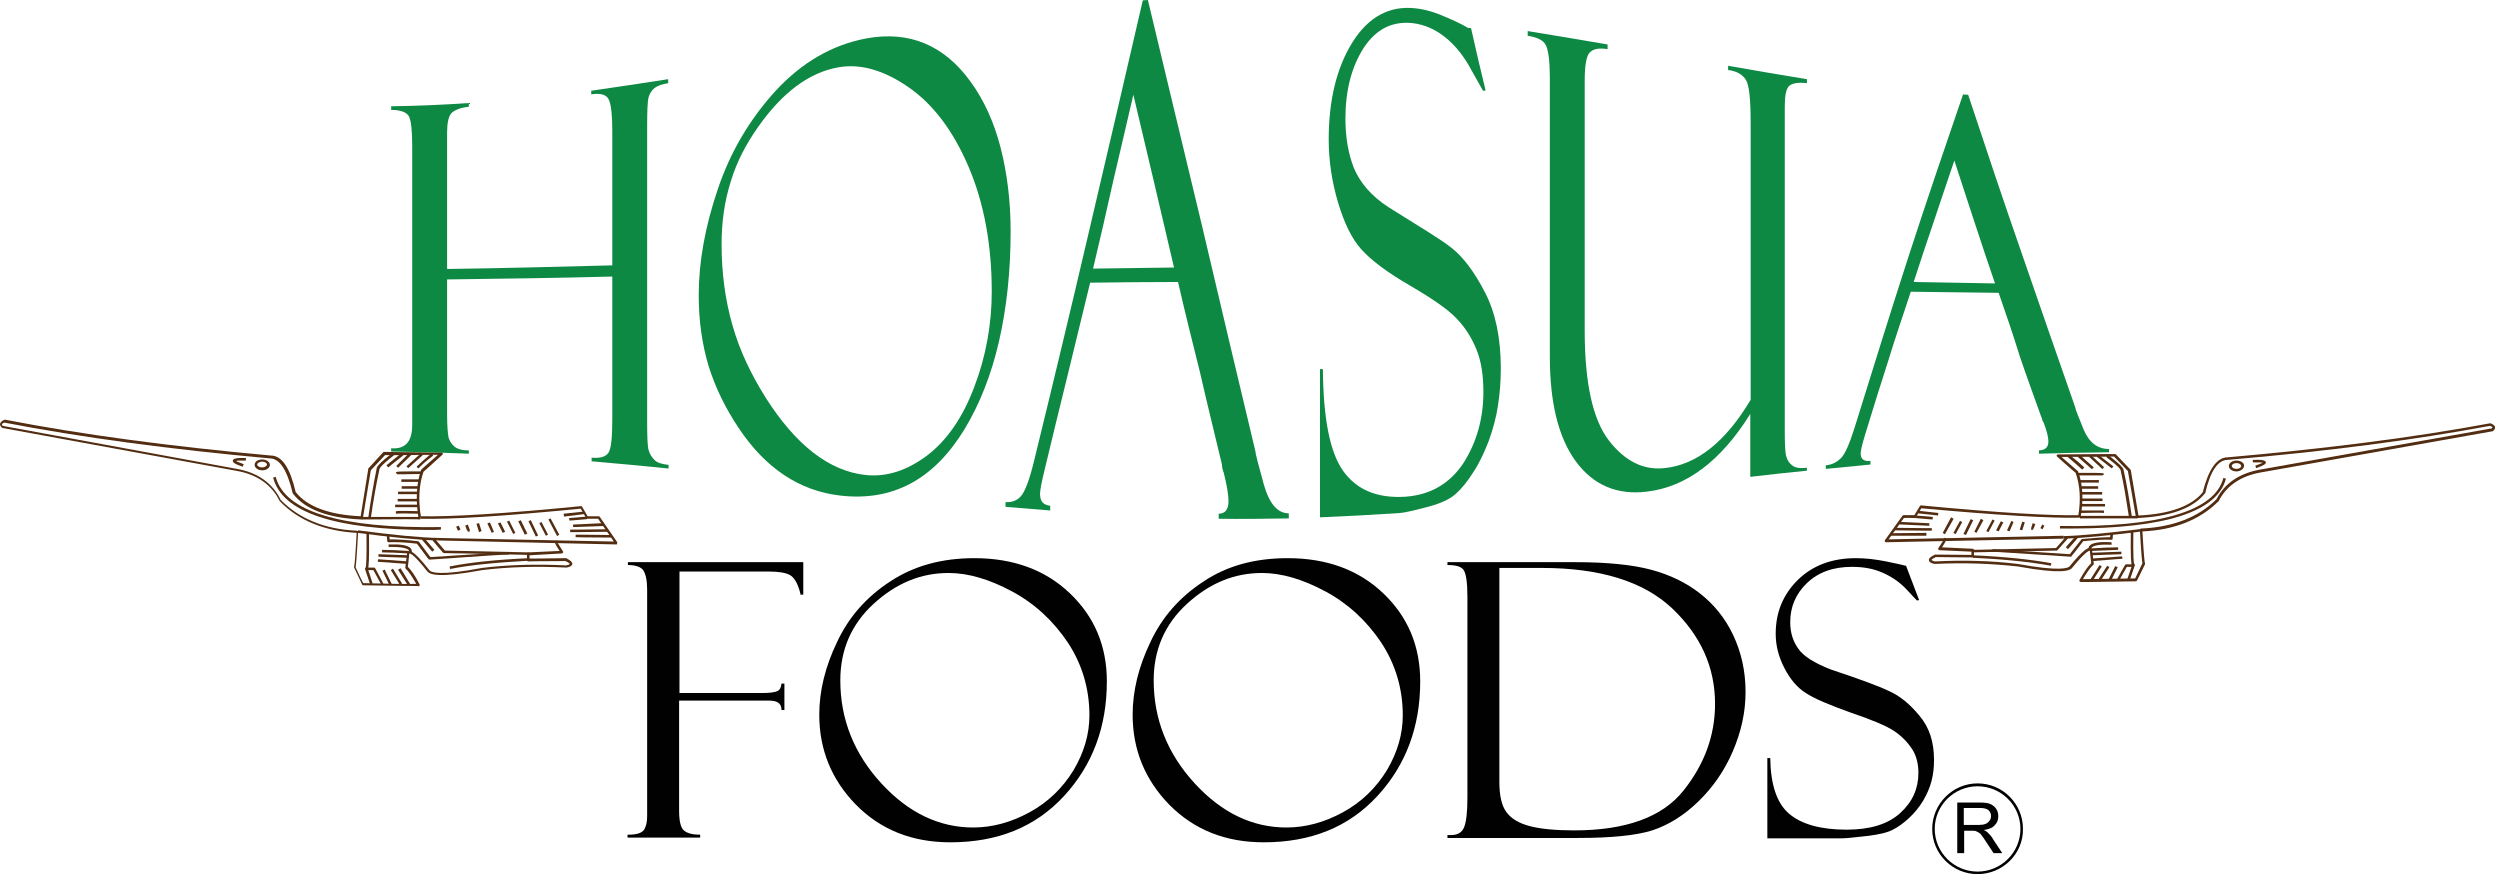 <svg width="143" height="50" viewBox="0 0 143 50" fill="none" xmlns="http://www.w3.org/2000/svg">
<path d="M35.023 15.819C31.866 15.902 28.73 15.943 25.573 15.984C25.573 17.266 25.573 18.548 25.573 19.81C25.573 21.092 25.573 22.374 25.573 23.635C25.573 24.359 25.615 24.814 25.656 25.021C25.718 25.227 25.822 25.393 25.988 25.538C26.155 25.682 26.425 25.765 26.819 25.765C26.819 25.827 26.819 25.889 26.819 25.951C25.324 25.889 23.849 25.848 22.375 25.827C22.375 25.765 22.375 25.703 22.375 25.641C23.184 25.703 23.579 25.269 23.579 24.297C23.579 21.65 23.579 18.983 23.579 16.336C23.579 13.689 23.579 11.042 23.579 8.375C23.579 7.465 23.517 6.907 23.392 6.658C23.268 6.431 22.935 6.286 22.375 6.286C22.375 6.224 22.375 6.162 22.375 6.079C23.849 6.059 25.324 5.997 26.819 5.893C26.819 5.955 26.819 6.038 26.819 6.1C26.342 6.162 26.009 6.286 25.822 6.472C25.656 6.658 25.573 7.031 25.573 7.61C25.573 8.912 25.573 10.215 25.573 11.497C25.573 12.8 25.573 14.082 25.573 15.385C28.709 15.343 31.866 15.261 35.023 15.178C35.023 13.896 35.023 12.614 35.023 11.332C35.023 10.05 35.023 8.768 35.023 7.486C35.023 6.617 34.961 6.017 34.836 5.728C34.712 5.418 34.38 5.314 33.819 5.397C33.819 5.335 33.819 5.252 33.819 5.19C35.273 4.983 36.747 4.756 38.222 4.529C38.222 4.611 38.222 4.673 38.222 4.756C37.869 4.818 37.62 4.901 37.453 5.025C37.267 5.17 37.163 5.356 37.1 5.562C37.038 5.79 37.017 6.348 37.017 7.237C37.017 10.05 37.017 12.862 37.017 15.674C37.017 18.486 37.017 21.299 37.017 24.111C37.017 24.979 37.038 25.517 37.1 25.744C37.163 25.972 37.287 26.158 37.433 26.303C37.578 26.468 37.869 26.551 38.243 26.592C38.243 26.654 38.243 26.737 38.243 26.799C36.768 26.654 35.314 26.509 33.84 26.386C33.84 26.323 33.84 26.241 33.84 26.179C34.317 26.22 34.629 26.137 34.795 25.91C34.961 25.682 35.023 25.021 35.023 23.945C35.023 22.581 35.023 21.216 35.023 19.851C35.023 18.548 35.023 17.184 35.023 15.819Z" fill="#0D8943"/>
<path d="M49.583 2.192C51.993 1.758 53.986 2.564 55.503 4.653C56.292 5.728 56.853 6.989 57.227 8.416C57.6 9.864 57.808 11.476 57.808 13.234C57.808 15.509 57.58 17.618 57.144 19.52C56.707 21.423 56.043 23.118 55.15 24.586C53.384 27.461 51.037 28.681 48.088 28.35C45.699 28.081 43.768 26.758 42.252 24.483C41.504 23.366 40.922 22.188 40.528 20.926C40.154 19.665 39.967 18.342 39.967 16.894C39.967 14.95 40.341 12.924 41.068 10.794C41.794 8.644 42.916 6.782 44.37 5.19C45.845 3.598 47.569 2.564 49.583 2.192ZM49.521 27.171C50.705 27.295 51.868 26.923 53.031 26.055C54.194 25.165 55.087 23.842 55.731 22.126C56.396 20.389 56.728 18.548 56.728 16.687C56.728 14.02 56.292 11.621 55.399 9.533C54.526 7.486 53.363 5.935 51.93 4.963C50.518 3.991 49.189 3.639 47.984 3.846C46.281 4.136 44.744 5.294 43.352 7.279C42.667 8.251 42.127 9.285 41.794 10.401C41.441 11.518 41.275 12.696 41.275 13.979C41.275 15.612 41.483 17.163 41.898 18.61C42.314 20.079 42.978 21.443 43.809 22.767C45.512 25.434 47.402 26.944 49.521 27.171Z" fill="#0D8943"/>
<path d="M67.383 16.129C65.7 16.129 64.039 16.15 62.356 16.17C61.92 17.969 61.484 19.768 61.048 21.547C60.612 23.325 60.176 25.083 59.76 26.84C59.573 27.605 59.49 28.06 59.49 28.247C59.49 28.681 59.677 28.887 60.072 28.929C60.072 29.012 60.072 29.115 60.072 29.198C59.22 29.136 58.369 29.053 57.517 28.991C57.517 28.908 57.517 28.805 57.517 28.722C57.87 28.743 58.161 28.639 58.389 28.391C58.618 28.143 58.888 27.461 59.158 26.323C60.196 22.084 61.235 17.763 62.253 13.399C63.291 8.995 64.33 4.508 65.368 0.021C65.451 0.021 65.555 0 65.659 0C66.677 4.239 67.694 8.519 68.733 12.82C69.751 17.142 70.768 21.485 71.807 25.806C71.807 25.93 71.973 26.572 72.284 27.688C72.596 28.805 73.074 29.363 73.718 29.363C73.718 29.466 73.718 29.549 73.718 29.653C72.388 29.673 71.038 29.694 69.709 29.673C69.709 29.591 69.709 29.487 69.709 29.384C70.083 29.384 70.27 29.136 70.27 28.66C70.27 28.329 70.187 27.792 70 27.047C69.979 26.985 69.938 26.902 69.917 26.778C69.896 26.654 69.896 26.572 69.896 26.572C69.481 24.835 69.044 23.077 68.65 21.34C68.214 19.603 67.777 17.845 67.383 16.129ZM62.523 15.364C64.06 15.343 65.617 15.323 67.154 15.302C66.76 13.648 66.386 11.993 65.991 10.339C65.597 8.706 65.223 7.051 64.828 5.418C64.433 7.093 64.06 8.747 63.665 10.401C63.291 12.076 62.917 13.73 62.523 15.364Z" fill="#0D8943"/>
<path d="M84.144 1.613C84.414 2.812 84.684 3.991 84.975 5.17C84.933 5.19 84.871 5.19 84.83 5.19C84.83 5.19 84.601 4.797 84.165 4.012C83.749 3.226 83.251 2.606 82.69 2.151C82.129 1.696 81.506 1.406 80.8 1.323C79.616 1.199 78.703 1.675 77.996 2.75C77.311 3.826 76.958 5.17 76.958 6.783C76.958 7.858 77.124 8.788 77.436 9.595C77.768 10.401 78.412 11.208 79.45 11.869C81.195 12.965 82.42 13.689 83.064 14.206C83.708 14.723 84.331 15.55 84.933 16.708C85.536 17.866 85.847 19.314 85.847 21.092C85.847 21.836 85.785 22.539 85.681 23.222C85.577 23.904 85.39 24.566 85.162 25.207C84.913 25.848 84.643 26.448 84.29 26.985C83.936 27.544 83.604 27.957 83.251 28.267C82.898 28.577 82.337 28.826 81.59 29.012C80.821 29.218 80.323 29.322 80.094 29.343C78.557 29.446 77.041 29.529 75.504 29.591C75.504 28.184 75.504 26.758 75.504 25.352C75.504 23.945 75.504 22.519 75.504 21.113C75.545 21.113 75.608 21.113 75.67 21.113C75.691 23.925 76.065 25.869 76.833 26.944C77.602 28.019 78.785 28.515 80.385 28.412C81.839 28.309 82.939 27.647 83.708 26.489C84.456 25.31 84.85 23.966 84.85 22.415C84.85 21.464 84.726 20.658 84.456 19.996C84.186 19.334 83.812 18.735 83.334 18.238C82.856 17.721 81.963 17.101 80.655 16.336C79.326 15.571 78.412 14.868 77.872 14.268C77.332 13.668 76.895 12.779 76.542 11.601C76.189 10.422 76.002 9.202 76.002 7.982C76.002 5.728 76.459 3.846 77.373 2.399C78.287 0.951 79.492 0.31 80.966 0.476C81.548 0.538 82.15 0.724 82.836 1.034C83.5 1.323 83.874 1.53 83.957 1.592C84.082 1.592 84.123 1.613 84.144 1.613Z" fill="#0D8943"/>
<path d="M103.356 26.923C102.276 27.026 101.196 27.151 100.116 27.275C100.116 26.075 100.116 24.876 100.116 23.677C98.455 26.344 96.481 27.854 94.197 28.122C92.494 28.329 91.144 27.75 90.147 26.406C89.129 25.021 88.651 23.015 88.651 20.389C88.651 17.721 88.651 15.074 88.651 12.428C88.651 9.781 88.651 7.113 88.651 4.466C88.651 3.495 88.568 2.874 88.423 2.585C88.277 2.295 87.924 2.13 87.384 2.047C87.384 1.944 87.384 1.861 87.384 1.778C88.9 2.026 90.417 2.275 91.954 2.543C91.954 2.626 91.954 2.73 91.954 2.812C91.476 2.73 91.144 2.792 90.936 2.998C90.749 3.184 90.645 3.722 90.645 4.591C90.645 6.969 90.645 9.367 90.645 11.745C90.645 14.123 90.645 16.522 90.645 18.9C90.645 21.898 91.102 24.007 92.037 25.207C92.951 26.385 94.01 26.902 95.194 26.778C97.063 26.592 98.704 25.269 100.137 22.87C100.137 20.244 100.137 17.618 100.137 14.971C100.137 12.345 100.137 9.719 100.137 7.072C100.137 5.687 100.054 4.859 99.867 4.57C99.68 4.28 99.41 4.115 99.015 4.032C98.953 4.012 98.912 4.012 98.849 4.012C98.849 3.929 98.849 3.846 98.849 3.763C100.345 4.032 101.861 4.28 103.356 4.529C103.356 4.611 103.356 4.673 103.356 4.756C102.796 4.694 102.442 4.777 102.297 4.963C102.152 5.149 102.089 5.521 102.089 6.1C102.089 9.202 102.089 12.283 102.089 15.385C102.089 18.466 102.089 21.567 102.089 24.669C102.089 25.393 102.11 25.889 102.172 26.096C102.235 26.323 102.339 26.489 102.505 26.613C102.671 26.758 102.941 26.799 103.356 26.758C103.356 26.778 103.356 26.861 103.356 26.923Z" fill="#0D8943"/>
<path d="M114.323 16.75C112.641 16.729 110.979 16.708 109.297 16.687C108.861 18.011 108.404 19.334 107.988 20.699C107.552 22.064 107.116 23.428 106.7 24.814C106.514 25.414 106.43 25.786 106.43 25.931C106.43 26.261 106.617 26.406 106.991 26.365C106.991 26.427 106.991 26.51 106.991 26.572C106.14 26.654 105.288 26.737 104.437 26.82C104.437 26.758 104.437 26.675 104.437 26.613C104.769 26.592 105.06 26.448 105.309 26.199C105.537 25.972 105.787 25.393 106.077 24.483C107.116 21.133 108.134 17.866 109.172 14.661C110.19 11.518 111.249 8.437 112.288 5.397C112.391 5.418 112.495 5.418 112.578 5.418C113.596 8.499 114.614 11.539 115.652 14.516C116.67 17.473 117.688 20.389 118.705 23.305C118.705 23.387 118.872 23.801 119.183 24.566C119.495 25.31 119.972 25.683 120.637 25.683C120.637 25.744 120.637 25.806 120.637 25.869C119.308 25.889 117.958 25.91 116.628 25.951C116.628 25.889 116.628 25.827 116.628 25.765C117.002 25.744 117.168 25.579 117.168 25.248C117.168 25.021 117.085 24.669 116.898 24.173C116.878 24.132 116.836 24.09 116.815 24.008C116.795 23.925 116.795 23.883 116.774 23.883C116.358 22.705 115.922 21.547 115.528 20.368C115.154 19.148 114.738 17.949 114.323 16.75ZM109.463 16.129C111 16.15 112.558 16.191 114.115 16.212C113.721 15.054 113.326 13.896 112.952 12.738C112.558 11.559 112.184 10.381 111.789 9.181C111.394 10.319 111.021 11.476 110.626 12.634C110.231 13.772 109.857 14.93 109.463 16.129Z" fill="#0D8943"/>
<path d="M35.916 32.32V32.155H45.948V34.016H45.782V33.933C45.761 33.912 45.761 33.892 45.761 33.871C45.616 33.333 45.408 33.003 45.159 32.879C44.91 32.754 44.515 32.692 43.975 32.692H38.866V39.64H43.622C44.037 39.64 44.307 39.599 44.453 39.537C44.598 39.475 44.681 39.33 44.702 39.103H44.868V40.612H44.702C44.702 40.24 44.474 40.075 43.996 40.075H38.845V46.361C38.845 46.94 38.928 47.333 39.115 47.498C39.302 47.663 39.613 47.746 40.05 47.746V47.912H35.895V47.746C36.394 47.746 36.685 47.663 36.83 47.477C36.955 47.291 37.017 47.022 37.017 46.692V33.726C37.017 33.189 36.934 32.837 36.789 32.61C36.643 32.424 36.352 32.32 35.916 32.32Z" fill="#010101"/>
<path d="M55.73 31.927C57.953 31.927 59.781 32.589 61.193 33.933C62.605 35.277 63.312 36.952 63.312 38.979C63.312 41.563 62.502 43.755 60.861 45.534C59.22 47.312 57.06 48.18 54.36 48.18C52.158 48.18 50.372 47.457 48.96 46.03C47.568 44.603 46.862 42.887 46.862 40.881C46.862 39.537 47.194 38.151 47.88 36.725C48.544 35.298 49.562 34.14 50.933 33.251C52.283 32.361 53.882 31.927 55.73 31.927ZM55.668 47.333C56.748 47.333 57.828 47.043 58.888 46.464C59.947 45.885 60.778 45.079 61.401 44.065C62.003 43.052 62.315 41.998 62.315 40.922C62.315 39.392 61.899 38.007 61.089 36.766C60.258 35.525 59.199 34.533 57.891 33.83C56.582 33.127 55.377 32.775 54.256 32.775C52.677 32.775 51.265 33.354 49.977 34.533C48.69 35.711 48.066 37.18 48.066 38.917C48.066 41.15 48.856 43.114 50.413 44.81C51.971 46.505 53.737 47.333 55.668 47.333Z" fill="#010101"/>
<path d="M73.655 31.927C75.878 31.927 77.706 32.589 79.118 33.933C80.53 35.277 81.236 36.952 81.236 38.979C81.236 41.563 80.426 43.755 78.785 45.534C77.145 47.312 74.985 48.18 72.284 48.18C70.083 48.18 68.297 47.457 66.884 46.03C65.493 44.603 64.787 42.887 64.787 40.881C64.787 39.537 65.119 38.151 65.804 36.725C66.469 35.298 67.487 34.14 68.858 33.251C70.187 32.361 71.786 31.927 73.655 31.927ZM73.593 47.333C74.673 47.333 75.753 47.043 76.812 46.464C77.872 45.885 78.702 45.079 79.326 44.065C79.928 43.052 80.239 41.998 80.239 40.922C80.239 39.392 79.824 38.007 79.014 36.766C78.183 35.525 77.124 34.533 75.815 33.83C74.507 33.127 73.302 32.775 72.181 32.775C70.602 32.775 69.19 33.354 67.902 34.533C66.614 35.711 65.991 37.18 65.991 38.917C65.991 41.15 66.781 43.114 68.338 44.81C69.896 46.505 71.641 47.333 73.593 47.333Z" fill="#010101"/>
<path d="M82.794 32.32V32.155H90.063C91.912 32.155 93.366 32.3 94.446 32.589C95.526 32.879 96.46 33.333 97.25 33.954C98.039 34.574 98.683 35.36 99.14 36.332C99.597 37.304 99.846 38.379 99.846 39.578C99.846 40.736 99.597 41.853 99.119 42.969C98.641 44.086 97.977 45.037 97.146 45.844C96.315 46.65 95.443 47.188 94.508 47.498C93.594 47.788 92.161 47.932 90.23 47.932H82.794V47.767H82.981C83.376 47.767 83.625 47.622 83.749 47.312C83.874 47.002 83.936 46.443 83.936 45.616V34.14C83.936 33.292 83.853 32.775 83.708 32.589C83.562 32.403 83.272 32.32 82.794 32.32ZM88.194 32.486H85.764V44.727C85.764 45.492 85.889 46.071 86.159 46.443C86.429 46.816 86.865 47.084 87.488 47.25C88.111 47.415 88.963 47.498 90.043 47.498C93.013 47.498 95.09 46.733 96.294 45.223C97.499 43.714 98.101 42.06 98.101 40.261C98.101 38.151 97.27 36.332 95.63 34.781C93.989 33.251 91.517 32.486 88.194 32.486Z" fill="#010101"/>
<path d="M109.026 32.362L109.774 34.326L109.649 34.347C109.649 34.347 109.442 34.14 109.047 33.706C108.653 33.292 108.196 32.982 107.676 32.754C107.157 32.527 106.596 32.424 105.932 32.424C104.852 32.424 104 32.734 103.356 33.354C102.712 33.974 102.401 34.719 102.401 35.587C102.401 36.166 102.546 36.663 102.858 37.097C103.149 37.531 103.772 37.924 104.727 38.296C106.347 38.834 107.469 39.247 108.071 39.537C108.673 39.806 109.255 40.281 109.795 40.943C110.356 41.605 110.626 42.432 110.626 43.466C110.626 43.9 110.584 44.293 110.48 44.686C110.376 45.079 110.21 45.451 110.003 45.802C109.774 46.175 109.525 46.485 109.193 46.795C108.881 47.084 108.569 47.312 108.237 47.477C107.905 47.643 107.406 47.746 106.7 47.829C106.015 47.912 105.537 47.953 105.329 47.953H101.092V43.362H101.258C101.279 44.872 101.632 45.947 102.338 46.547C103.045 47.147 104.145 47.457 105.62 47.457C106.97 47.457 107.988 47.147 108.694 46.505C109.4 45.864 109.733 45.099 109.733 44.21C109.733 43.672 109.608 43.197 109.359 42.825C109.109 42.453 108.777 42.101 108.341 41.812C107.905 41.522 107.074 41.17 105.849 40.757C104.644 40.323 103.792 39.971 103.294 39.64C102.795 39.33 102.401 38.855 102.068 38.214C101.736 37.572 101.57 36.931 101.57 36.249C101.57 35.029 101.985 34.016 102.837 33.168C103.689 32.341 104.789 31.927 106.16 31.927C106.7 31.927 107.261 31.989 107.884 32.113C108.507 32.237 108.839 32.32 108.923 32.341C108.964 32.341 108.985 32.362 109.026 32.362Z" fill="#010101"/>
<path d="M113.118 50C111.685 50 110.522 48.842 110.522 47.415C110.522 45.989 111.685 44.81 113.118 44.81C114.551 44.81 115.714 45.968 115.714 47.415C115.735 48.842 114.551 50 113.118 50ZM113.118 44.975C111.768 44.975 110.667 46.071 110.667 47.415C110.667 48.759 111.768 49.855 113.118 49.855C114.468 49.855 115.569 48.759 115.569 47.415C115.569 46.071 114.468 44.975 113.118 44.975Z" fill="#010101"/>
<path d="M111.955 48.821V45.906H113.243C113.513 45.906 113.7 45.926 113.845 45.988C113.97 46.05 114.094 46.133 114.177 46.257C114.261 46.381 114.302 46.526 114.302 46.691C114.302 46.898 114.24 47.064 114.094 47.208C113.97 47.353 113.762 47.436 113.471 47.477C113.575 47.519 113.658 47.581 113.7 47.622C113.804 47.725 113.928 47.849 114.011 48.015L114.531 48.801H114.032L113.637 48.201C113.534 48.035 113.43 47.891 113.367 47.808C113.305 47.705 113.222 47.643 113.181 47.622C113.118 47.581 113.056 47.56 113.014 47.539C112.973 47.519 112.89 47.519 112.807 47.519H112.35V48.801H111.955V48.821ZM112.329 47.188H113.16C113.326 47.188 113.471 47.167 113.575 47.126C113.679 47.084 113.741 47.022 113.804 46.94C113.866 46.857 113.887 46.774 113.887 46.671C113.887 46.526 113.824 46.423 113.741 46.34C113.637 46.257 113.471 46.216 113.264 46.216H112.329V47.188Z" fill="#010101"/>
<path d="M35.252 31.142C28.834 30.997 25.095 30.914 25.012 30.914V30.852L24.991 30.769C25.012 30.769 25.012 30.769 35.106 30.976C34.982 30.769 34.67 30.356 34.213 29.673C33.985 29.673 33.777 29.673 33.59 29.673C33.549 29.673 33.528 29.653 33.528 29.632C33.528 29.632 33.424 29.446 33.216 29.094C28.834 29.529 25.76 29.715 24.036 29.673V29.529C25.739 29.57 28.834 29.384 33.237 28.95C33.258 28.95 33.3 28.97 33.3 28.991C33.466 29.28 33.569 29.446 33.611 29.529C33.798 29.529 34.006 29.529 34.234 29.529C34.255 29.529 34.276 29.549 34.297 29.549C34.961 30.521 35.293 30.997 35.293 30.997C35.314 31.017 35.314 31.059 35.293 31.079C35.314 31.121 35.293 31.142 35.252 31.142Z" fill="#522D11"/>
<path d="M23.766 33.519C23.247 33.519 22.208 33.499 20.775 33.478C20.754 33.478 20.713 33.457 20.713 33.437C20.713 33.437 20.567 33.106 20.256 32.465C20.256 32.444 20.235 32.423 20.256 32.403C20.277 32.341 20.318 32.01 20.401 30.48C18.553 30.376 17.078 29.777 16.019 28.681C16.019 28.681 16.019 28.681 15.998 28.66C15.541 27.73 14.71 27.151 13.589 26.944L0.151 24.483C0.13 24.483 0.13 24.483 0.109 24.462C0.026 24.38 -0.015 24.297 0.005 24.235C0.026 24.152 0.109 24.07 0.255 24.007C0.275 24.007 0.275 24.007 0.296 24.007C4.658 24.855 9.767 25.538 15.479 26.055C16.123 26.055 16.58 26.737 16.912 28.143C17.556 28.97 18.802 29.446 20.63 29.529L21.066 26.82C21.066 26.799 21.066 26.778 21.087 26.778L21.918 25.869C21.938 25.848 21.938 25.848 21.98 25.848C21.98 25.848 23.081 25.869 25.262 25.889C25.282 25.889 25.324 25.91 25.324 25.93C25.345 25.951 25.324 25.993 25.303 26.013C24.659 26.592 24.306 26.923 24.223 26.985C23.974 27.709 23.911 28.577 24.078 29.57L23.932 29.591C23.766 28.557 23.828 27.647 24.078 26.902C24.078 26.882 24.098 26.882 24.098 26.861C24.098 26.861 24.41 26.572 25.054 26.013C23.247 26.034 22.229 26.034 22.021 26.034L21.211 26.902L20.754 29.653C20.754 29.694 20.713 29.715 20.671 29.715C18.761 29.632 17.452 29.136 16.767 28.247L16.746 28.226C16.434 26.902 15.998 26.22 15.437 26.22C9.726 25.703 4.637 25.021 0.255 24.173C0.13 24.214 0.109 24.256 0.109 24.276C0.109 24.297 0.13 24.318 0.151 24.359L13.547 26.82C14.731 27.026 15.583 27.626 16.06 28.598C17.12 29.673 18.574 30.273 20.401 30.356C20.422 30.356 20.443 30.356 20.464 30.376C20.484 30.397 20.484 30.418 20.484 30.438C20.401 32.01 20.36 32.341 20.339 32.444C20.567 32.94 20.713 33.251 20.775 33.354C22.271 33.395 23.33 33.416 23.808 33.395C23.558 32.961 23.371 32.672 23.205 32.527C23.184 32.506 23.184 32.486 23.184 32.465L23.288 31.617C23.288 31.596 23.309 31.576 23.309 31.576C23.33 31.555 23.371 31.534 23.434 31.534C23.558 31.534 23.808 31.658 24.555 32.61C24.659 32.754 25.178 32.94 27.567 32.486C29.083 32.299 30.703 32.258 32.386 32.341C32.572 32.299 32.593 32.258 32.593 32.258C32.593 32.258 32.572 32.196 32.344 32.093C30.932 32.093 30.226 32.113 30.226 32.113C30.205 32.113 30.184 32.113 30.163 32.093C30.142 32.072 30.142 32.051 30.142 32.031V31.679C30.142 31.638 30.184 31.596 30.226 31.596L32.012 31.514C31.721 31.079 31.721 31.017 31.762 30.955C31.762 30.935 31.804 30.914 31.887 30.935L31.825 31.079C31.825 31.079 31.866 31.079 31.866 31.059C31.887 31.038 31.887 31.017 31.887 31.017C31.887 31.038 31.929 31.121 32.199 31.534C32.219 31.555 32.219 31.596 32.199 31.617C32.178 31.638 32.157 31.658 32.136 31.658L30.288 31.762V31.948C30.516 31.948 31.202 31.948 32.344 31.927C32.365 31.927 32.365 31.927 32.386 31.927C32.635 32.051 32.739 32.155 32.739 32.258C32.718 32.382 32.552 32.444 32.406 32.465H32.386C30.703 32.382 29.104 32.423 27.588 32.61C25.033 33.085 24.576 32.858 24.431 32.672C23.766 31.824 23.517 31.658 23.413 31.658L23.33 32.423C23.517 32.61 23.745 32.92 23.994 33.416C24.015 33.437 24.015 33.478 23.994 33.499C23.974 33.519 23.953 33.54 23.932 33.54C23.932 33.519 23.849 33.519 23.766 33.519Z" fill="#522D11"/>
<path d="M23.932 26.799L23.828 26.696C23.974 26.551 24.264 26.282 24.68 25.931L24.784 26.055C24.347 26.386 24.077 26.634 23.932 26.799Z" fill="#522D11"/>
<path d="M23.35 26.778L23.247 26.675C23.247 26.675 23.517 26.427 24.077 25.931L24.181 26.034C23.62 26.53 23.35 26.778 23.35 26.778Z" fill="#522D11"/>
<path d="M22.769 26.758L22.666 26.654L23.413 25.91L23.517 26.034L22.769 26.758Z" fill="#522D11"/>
<path d="M22.208 26.737L22.105 26.613C22.105 26.613 22.395 26.386 22.977 25.91L23.081 26.034C22.499 26.489 22.208 26.737 22.208 26.737Z" fill="#522D11"/>
<path d="M21.211 29.632L21.066 29.611C21.211 28.577 21.378 27.626 21.544 26.799C21.544 26.716 21.648 26.53 22.437 25.91L22.541 26.034C21.751 26.654 21.71 26.799 21.71 26.82C21.523 27.668 21.357 28.619 21.211 29.632Z" fill="#522D11"/>
<path d="M20.692 29.715V29.57C22.915 29.57 24.036 29.57 24.036 29.57V29.715C24.036 29.694 22.915 29.694 20.692 29.715Z" fill="#522D11"/>
<path d="M22.645 29.384V29.239C22.831 29.218 23.247 29.218 23.995 29.239V29.384C23.247 29.363 22.831 29.363 22.645 29.384Z" fill="#522D11"/>
<path d="M23.974 28.867H22.603V29.012H23.974V28.867Z" fill="#522D11"/>
<path d="M23.953 28.536H22.748V28.681H23.953V28.536Z" fill="#522D11"/>
<path d="M23.953 28.122H22.769V28.267H23.953V28.122Z" fill="#522D11"/>
<path d="M23.974 27.957C23.309 27.957 22.977 27.957 22.977 27.957V27.812C22.977 27.812 23.309 27.812 23.974 27.812V27.957Z" fill="#522D11"/>
<path d="M22.728 27.13L22.645 27.047C22.645 27.026 22.645 27.006 22.728 26.985V26.964V26.985C22.852 26.964 23.205 26.964 24.161 26.964V27.109C23.288 27.13 22.811 27.13 22.728 27.13Z" fill="#522D11"/>
<path d="M24.036 27.564H22.956V27.419H24.036V27.564Z" fill="#522D11"/>
<path d="M24.597 30.314C19.155 30.314 16.122 29.301 15.624 27.316L15.769 27.275C16.289 29.26 19.466 30.232 25.22 30.149V30.294C24.991 30.314 24.784 30.314 24.597 30.314Z" fill="#522D11"/>
<path d="M25.012 30.914C24.015 30.893 22.478 30.749 20.463 30.48L20.484 30.335C22.499 30.604 24.036 30.749 25.033 30.769L25.012 30.914Z" fill="#522D11"/>
<path d="M30.246 31.741C27.027 31.659 25.407 31.638 25.407 31.638C25.386 31.638 25.365 31.617 25.345 31.617L24.742 30.914L24.867 30.811L25.448 31.493C25.698 31.493 27.297 31.534 30.246 31.596V31.741Z" fill="#522D11"/>
<path d="M24.721 31.555C24.721 31.555 24.534 31.328 24.14 30.873L24.264 30.769C24.659 31.224 24.846 31.452 24.846 31.452L24.721 31.555Z" fill="#522D11"/>
<path d="M24.576 32.01C24.555 32.01 24.534 31.989 24.514 31.989L23.849 31.1C23.184 31.018 22.644 30.997 22.229 31.018C22.187 31.018 22.146 30.976 22.146 30.935C22.146 30.935 22.146 30.831 22.125 30.666L22.27 30.645C22.27 30.728 22.291 30.811 22.291 30.852C22.707 30.852 23.247 30.873 23.89 30.956C23.911 30.956 23.932 30.976 23.953 30.976L24.617 31.865C27.608 31.679 29.104 31.576 29.104 31.576V31.721C29.104 31.7 27.587 31.803 24.576 32.01Z" fill="#522D11"/>
<path d="M25.739 32.548L25.718 32.403C26.84 32.175 28.377 32.01 30.267 31.927V32.072C28.377 32.175 26.861 32.32 25.739 32.548Z" fill="#522D11"/>
<path d="M23.558 31.576H23.413C23.413 31.534 23.392 31.493 23.371 31.452C23.267 31.369 22.997 31.266 22.229 31.286V31.142C22.894 31.121 23.309 31.183 23.475 31.348C23.538 31.41 23.558 31.493 23.558 31.576Z" fill="#522D11"/>
<path d="M23.392 31.659C22.748 31.617 22.229 31.596 21.855 31.596V31.452C22.229 31.452 22.748 31.472 23.392 31.514V31.659Z" fill="#522D11"/>
<path d="M23.371 31.907C22.229 31.865 21.648 31.845 21.648 31.845V31.7C21.648 31.7 22.229 31.721 23.371 31.762V31.907Z" fill="#522D11"/>
<path d="M23.33 32.258C22.188 32.175 21.606 32.134 21.606 32.134L21.627 31.989C21.627 31.989 22.208 32.031 23.351 32.113L23.33 32.258Z" fill="#522D11"/>
<path d="M21.17 33.416L20.879 32.548C20.879 32.527 20.879 32.486 20.9 32.465C20.9 32.465 20.9 32.465 20.92 32.465C20.941 32.382 20.983 32.01 20.962 30.48H21.107C21.128 32.113 21.087 32.465 21.045 32.548L21.315 33.375L21.17 33.416Z" fill="#522D11"/>
<path d="M21.814 33.458C21.814 33.458 21.668 33.168 21.357 32.61H20.983V32.465H21.398C21.419 32.465 21.461 32.486 21.461 32.506C21.793 33.106 21.938 33.416 21.938 33.416L21.814 33.458Z" fill="#522D11"/>
<path d="M22.006 32.579L21.875 32.642L22.272 33.461L22.403 33.398L22.006 32.579Z" fill="#522D11"/>
<path d="M22.873 33.458C22.873 33.458 22.707 33.168 22.354 32.61L22.478 32.527C22.811 33.085 22.997 33.375 22.997 33.375L22.873 33.458Z" fill="#522D11"/>
<path d="M23.33 33.478L22.769 32.589L22.914 32.506L23.454 33.395L23.33 33.478Z" fill="#522D11"/>
<path d="M32.261 29.549L32.24 29.384L33.403 29.26L33.424 29.405L32.261 29.549Z" fill="#522D11"/>
<path d="M32.572 29.777L32.552 29.632C32.552 29.632 32.884 29.611 33.569 29.549L33.59 29.694C32.926 29.756 32.572 29.777 32.572 29.777Z" fill="#522D11"/>
<path d="M32.78 30.149V30.004C32.78 30.004 33.362 29.983 34.525 29.922V30.087C33.362 30.128 32.78 30.149 32.78 30.149Z" fill="#522D11"/>
<path d="M32.614 30.439V30.294C32.614 30.294 33.32 30.294 34.754 30.273V30.418C33.32 30.439 32.614 30.439 32.614 30.439Z" fill="#522D11"/>
<path d="M34.981 30.749C33.611 30.749 32.925 30.728 32.925 30.728V30.583C32.925 30.583 33.611 30.583 34.981 30.604V30.749Z" fill="#522D11"/>
<path d="M31.866 30.666L31.368 29.715L31.492 29.653L31.991 30.583L31.866 30.666Z" fill="#522D11"/>
<path d="M31.223 30.645L30.849 29.922L30.973 29.859L31.347 30.583L31.223 30.645Z" fill="#522D11"/>
<path d="M30.36 29.752L30.229 29.815L30.649 30.692L30.78 30.63L30.36 29.752Z" fill="#522D11"/>
<path d="M30.017 30.583C30.017 30.583 29.893 30.314 29.644 29.818L29.789 29.756C30.038 30.273 30.163 30.521 30.163 30.521L30.017 30.583Z" fill="#522D11"/>
<path d="M29.353 30.542L29 29.839L29.125 29.777L29.478 30.48L29.353 30.542Z" fill="#522D11"/>
<path d="M28.751 30.48C28.751 30.48 28.668 30.294 28.481 29.942L28.626 29.88C28.813 30.252 28.896 30.418 28.896 30.418L28.751 30.48Z" fill="#522D11"/>
<path d="M28.128 30.48L27.878 29.942L28.024 29.88L28.252 30.418L28.128 30.48Z" fill="#522D11"/>
<path d="M27.401 30.438L27.255 29.963L27.401 29.922L27.546 30.376L27.401 30.438Z" fill="#522D11"/>
<path d="M26.84 30.418L26.736 30.397L26.777 30.356H26.715C26.715 30.335 26.694 30.294 26.611 30.066L26.757 30.004C26.881 30.314 26.902 30.377 26.84 30.418Z" fill="#522D11"/>
<path d="M26.196 30.356C26.196 30.356 26.155 30.273 26.092 30.128L26.238 30.066C26.3 30.211 26.341 30.294 26.341 30.294L26.196 30.356Z" fill="#522D11"/>
<path d="M15.001 26.902C14.752 26.902 14.565 26.758 14.565 26.592C14.565 26.406 14.752 26.282 15.001 26.282C15.25 26.282 15.437 26.427 15.437 26.592C15.437 26.758 15.25 26.902 15.001 26.902ZM15.001 26.406C14.856 26.406 14.71 26.489 14.71 26.572C14.71 26.654 14.835 26.737 15.001 26.737C15.146 26.737 15.271 26.654 15.271 26.572C15.271 26.489 15.146 26.406 15.001 26.406Z" fill="#522D11"/>
<path d="M13.88 26.696C13.381 26.53 13.298 26.427 13.319 26.344C13.339 26.241 13.464 26.179 14.066 26.199V26.344C13.713 26.344 13.568 26.344 13.506 26.365C13.547 26.406 13.672 26.448 13.942 26.551L13.88 26.696Z" fill="#522D11"/>
<path d="M107.884 31.017C107.863 31.017 107.821 30.997 107.821 30.976C107.8 30.955 107.8 30.914 107.821 30.893L108.818 29.508C108.839 29.487 108.86 29.467 108.881 29.467C109.088 29.467 109.296 29.467 109.504 29.467C109.545 29.404 109.649 29.218 109.815 28.95C109.836 28.929 109.857 28.908 109.877 28.908C114.218 29.322 117.292 29.508 118.975 29.467V29.611C117.272 29.653 114.239 29.467 109.898 29.074C109.691 29.404 109.587 29.591 109.587 29.591C109.566 29.611 109.545 29.632 109.524 29.632C109.337 29.632 109.13 29.611 108.901 29.632L108.029 30.852C117.998 30.645 118.019 30.645 118.04 30.645L117.998 30.79L118.019 30.728V30.811C117.874 30.811 114.094 30.893 107.884 31.017Z" fill="#522D11"/>
<path d="M119.245 33.292C119.162 33.292 119.079 33.292 119.016 33.292C118.996 33.292 118.975 33.271 118.954 33.251C118.933 33.23 118.933 33.189 118.954 33.168C119.224 32.692 119.432 32.382 119.619 32.217L119.536 31.493C119.432 31.514 119.183 31.679 118.539 32.465C118.414 32.651 117.936 32.858 115.423 32.403C113.928 32.237 112.329 32.175 110.688 32.258H110.667C110.522 32.237 110.355 32.175 110.335 32.051C110.314 31.948 110.418 31.845 110.688 31.721C110.708 31.721 110.708 31.721 110.729 31.721L112.765 31.741V31.555L110.937 31.472C110.916 31.472 110.875 31.452 110.875 31.431C110.854 31.41 110.875 31.369 110.875 31.348C111.145 30.956 111.186 30.873 111.186 30.852C111.186 30.852 111.186 30.873 111.207 30.893C111.228 30.914 111.248 30.914 111.248 30.914L111.207 30.769C111.269 30.749 111.311 30.79 111.311 30.79C111.352 30.831 111.352 30.893 111.082 31.307L112.848 31.39C112.889 31.39 112.91 31.431 112.91 31.472V31.803C112.91 31.824 112.91 31.845 112.889 31.865C112.869 31.886 112.848 31.886 112.827 31.886L110.729 31.865C110.501 31.969 110.48 32.031 110.48 32.031C110.48 32.031 110.522 32.072 110.667 32.113C112.308 32.031 113.907 32.072 115.423 32.258C117.791 32.692 118.31 32.506 118.393 32.382C119.141 31.472 119.39 31.348 119.515 31.348C119.577 31.348 119.619 31.369 119.64 31.39C119.66 31.41 119.66 31.41 119.66 31.431L119.764 32.237C119.764 32.258 119.764 32.3 119.743 32.3C119.577 32.444 119.39 32.713 119.141 33.127C119.577 33.127 120.553 33.106 122.132 33.085L122.547 32.217C122.527 32.134 122.485 31.803 122.402 30.314C122.402 30.294 122.402 30.273 122.423 30.252C122.443 30.232 122.464 30.232 122.485 30.232C124.292 30.149 125.746 29.591 126.784 28.557C127.262 27.626 128.114 27.068 129.277 26.861C129.277 26.861 133.701 26.075 142.528 24.504C142.569 24.462 142.569 24.442 142.569 24.442C142.569 24.442 142.549 24.401 142.424 24.359C138.104 25.166 133.057 25.827 127.428 26.303C126.867 26.303 126.431 26.944 126.14 28.205C126.14 28.226 126.14 28.226 126.12 28.226C125.434 29.074 124.147 29.549 122.257 29.632C122.215 29.632 122.194 29.611 122.173 29.57L121.716 26.944L120.927 26.117C120.74 26.117 119.723 26.137 117.916 26.137C118.539 26.675 118.85 26.944 118.85 26.944C118.871 26.944 118.871 26.965 118.871 26.985C119.141 27.709 119.183 28.578 119.016 29.549L118.871 29.529C119.037 28.578 118.975 27.75 118.726 27.047C118.643 26.985 118.289 26.675 117.666 26.117C117.646 26.096 117.625 26.055 117.646 26.034C117.666 26.013 117.687 25.993 117.708 25.993C119.868 25.972 120.969 25.972 120.969 25.972C120.99 25.972 121.01 25.972 121.031 25.993L121.862 26.861C121.862 26.861 121.883 26.882 121.883 26.902L122.319 29.487C124.105 29.405 125.351 28.95 125.995 28.164C126.327 26.84 126.805 26.158 127.428 26.158C133.057 25.662 138.104 25.021 142.424 24.214C142.445 24.214 142.445 24.214 142.466 24.214C142.611 24.276 142.694 24.338 142.715 24.421C142.736 24.504 142.694 24.566 142.611 24.649C142.611 24.649 142.59 24.669 142.569 24.669C133.721 26.241 129.298 27.027 129.298 27.027C128.176 27.233 127.366 27.771 126.909 28.66C126.909 28.66 126.909 28.681 126.888 28.681C125.829 29.735 124.375 30.314 122.547 30.397C122.63 31.865 122.672 32.175 122.693 32.217C122.693 32.237 122.693 32.258 122.693 32.279L122.236 33.209C122.215 33.23 122.194 33.251 122.173 33.251C120.699 33.271 119.743 33.292 119.245 33.292Z" fill="#522D11"/>
<path d="M119.099 26.861C118.954 26.716 118.684 26.489 118.269 26.137L118.372 26.013C118.809 26.365 119.079 26.592 119.224 26.737L119.099 26.861Z" fill="#522D11"/>
<path d="M119.66 26.84L118.85 26.137L118.954 26.013L119.764 26.737L119.66 26.84Z" fill="#522D11"/>
<path d="M119.592 26.022L119.493 26.128L120.254 26.831L120.353 26.725L119.592 26.022Z" fill="#522D11"/>
<path d="M120.016 26.005L119.927 26.119L120.795 26.792L120.885 26.678L120.016 26.005Z" fill="#522D11"/>
<path d="M121.779 29.591C121.633 28.64 121.488 27.73 121.301 26.902C121.301 26.861 121.239 26.716 120.47 26.137L120.574 26.013C121.343 26.613 121.467 26.799 121.467 26.882C121.654 27.688 121.799 28.598 121.945 29.57L121.779 29.591Z" fill="#522D11"/>
<path d="M122.277 29.653C120.075 29.653 118.975 29.653 118.975 29.653V29.508C118.975 29.508 120.075 29.508 122.277 29.508V29.653Z" fill="#522D11"/>
<path d="M120.345 29.343C120.179 29.322 119.785 29.322 119.016 29.343V29.198C119.785 29.198 120.179 29.198 120.345 29.198V29.343Z" fill="#522D11"/>
<path d="M120.408 28.826H119.058V28.97H120.408V28.826Z" fill="#522D11"/>
<path d="M120.263 28.515H119.079V28.66H120.263V28.515Z" fill="#522D11"/>
<path d="M120.242 28.143H119.079V28.288H120.242V28.143Z" fill="#522D11"/>
<path d="M120.013 27.812H119.037V27.957H120.013V27.812Z" fill="#522D11"/>
<path d="M120.262 27.192C120.179 27.192 119.702 27.192 118.85 27.192V27.047C119.764 27.047 120.117 27.047 120.262 27.068V27.047V27.068C120.346 27.089 120.346 27.089 120.346 27.13L120.262 27.192C120.283 27.192 120.283 27.192 120.262 27.192Z" fill="#522D11"/>
<path d="M118.975 27.606V27.461C119.702 27.461 120.055 27.461 120.055 27.461V27.606C120.055 27.606 119.702 27.606 118.975 27.606Z" fill="#522D11"/>
<path d="M118.456 30.232C118.248 30.232 118.04 30.232 117.833 30.232V30.087C123.523 30.17 126.68 29.239 127.179 27.337L127.324 27.378C126.826 29.28 123.835 30.232 118.456 30.232Z" fill="#522D11"/>
<path d="M118.02 30.811V30.666C118.975 30.645 120.491 30.5 122.506 30.252L122.527 30.397C120.512 30.645 118.996 30.79 118.02 30.811Z" fill="#522D11"/>
<path d="M112.848 31.596V31.452L117.604 31.348L118.186 30.687L118.289 30.79L117.687 31.472C117.666 31.493 117.646 31.493 117.625 31.493L112.848 31.596Z" fill="#522D11"/>
<path d="M118.289 31.41L118.165 31.307C118.165 31.307 118.351 31.08 118.746 30.645L118.871 30.749C118.497 31.183 118.289 31.41 118.289 31.41Z" fill="#522D11"/>
<path d="M118.456 31.845L113.969 31.555V31.41L118.393 31.7C118.456 31.617 118.684 31.328 119.058 30.852C119.079 30.831 119.099 30.831 119.12 30.831C119.764 30.769 120.283 30.728 120.699 30.728C120.699 30.687 120.699 30.625 120.719 30.521L120.865 30.542C120.844 30.728 120.844 30.811 120.844 30.811C120.844 30.852 120.803 30.893 120.761 30.873C120.346 30.852 119.806 30.893 119.162 30.956C118.726 31.534 118.497 31.803 118.497 31.803C118.497 31.824 118.476 31.845 118.456 31.845Z" fill="#522D11"/>
<path d="M117.313 32.361C116.212 32.155 114.696 31.989 112.848 31.907V31.762C114.717 31.845 116.233 32.01 117.334 32.217L117.313 32.361Z" fill="#522D11"/>
<path d="M119.453 31.431C119.453 31.348 119.473 31.266 119.536 31.203C119.702 31.038 120.117 30.976 120.782 31.017V31.162C120.013 31.121 119.743 31.224 119.66 31.307C119.64 31.328 119.619 31.369 119.619 31.41L119.453 31.431Z" fill="#522D11"/>
<path d="M119.619 31.514V31.369C120.242 31.328 120.761 31.307 121.156 31.307V31.452C120.761 31.472 120.242 31.493 119.619 31.514Z" fill="#522D11"/>
<path d="M119.64 31.762V31.617L121.343 31.555V31.7L119.64 31.762Z" fill="#522D11"/>
<path d="M119.702 32.093L119.681 31.948C120.823 31.865 121.384 31.824 121.384 31.824L121.405 31.969C121.405 31.948 120.823 32.01 119.702 32.093Z" fill="#522D11"/>
<path d="M121.82 33.189L121.675 33.147L121.945 32.362C121.903 32.258 121.862 31.927 121.882 30.377H122.028C122.007 31.824 122.049 32.175 122.069 32.258C122.069 32.258 122.069 32.258 122.09 32.258C122.111 32.279 122.132 32.32 122.111 32.341L121.82 33.189Z" fill="#522D11"/>
<path d="M121.197 33.251L121.073 33.168C121.073 33.168 121.239 32.879 121.55 32.32C121.571 32.3 121.592 32.279 121.613 32.279H122.028V32.424H121.654C121.343 32.961 121.197 33.251 121.197 33.251Z" fill="#522D11"/>
<path d="M120.74 33.23L120.595 33.168L120.989 32.382L121.135 32.444L120.74 33.23Z" fill="#522D11"/>
<path d="M120.138 33.251L120.013 33.168C120.013 33.168 120.179 32.899 120.532 32.362L120.657 32.444C120.304 32.982 120.138 33.251 120.138 33.251Z" fill="#522D11"/>
<path d="M119.681 33.251L119.556 33.168L120.096 32.32L120.221 32.403L119.681 33.251Z" fill="#522D11"/>
<path d="M110.854 29.487C110.854 29.487 110.48 29.446 109.711 29.363L109.732 29.218C110.501 29.301 110.875 29.343 110.875 29.343L110.854 29.487Z" fill="#522D11"/>
<path d="M110.542 29.715C110.542 29.715 110.21 29.694 109.545 29.632L109.566 29.487C110.231 29.529 110.563 29.57 110.563 29.57L110.542 29.715Z" fill="#522D11"/>
<path d="M108.637 29.852L108.63 29.997L110.352 30.075L110.359 29.93L108.637 29.852Z" fill="#522D11"/>
<path d="M110.5 30.356C110.5 30.356 109.794 30.356 108.382 30.335V30.19C109.794 30.211 110.5 30.211 110.5 30.211V30.356Z" fill="#522D11"/>
<path d="M108.154 30.645V30.5L110.189 30.48V30.645H108.154Z" fill="#522D11"/>
<path d="M111.248 30.562L111.124 30.48L111.601 29.591L111.747 29.673L111.248 30.562Z" fill="#522D11"/>
<path d="M112.111 29.794L111.734 30.484L111.862 30.553L112.239 29.863L112.111 29.794Z" fill="#522D11"/>
<path d="M112.453 30.604L112.308 30.542L112.723 29.694L112.868 29.756L112.453 30.604Z" fill="#522D11"/>
<path d="M113.055 30.48L112.931 30.418L113.305 29.673L113.45 29.756L113.055 30.48Z" fill="#522D11"/>
<path d="M113.741 30.439L113.616 30.377C113.616 30.377 113.741 30.149 113.969 29.715L114.094 29.777C113.845 30.232 113.741 30.439 113.741 30.439Z" fill="#522D11"/>
<path d="M114.322 30.397L114.177 30.335C114.177 30.335 114.26 30.17 114.447 29.818L114.592 29.88C114.405 30.232 114.322 30.397 114.322 30.397Z" fill="#522D11"/>
<path d="M114.946 30.397L114.8 30.335L115.05 29.797L115.174 29.86L114.946 30.397Z" fill="#522D11"/>
<path d="M115.672 30.335L115.527 30.294C115.527 30.294 115.568 30.149 115.672 29.839L115.818 29.88C115.714 30.19 115.672 30.335 115.672 30.335Z" fill="#522D11"/>
<path d="M116.212 30.314C116.15 30.273 116.171 30.211 116.275 29.921L116.42 29.983C116.337 30.19 116.316 30.252 116.316 30.252H116.254L116.316 30.314H116.212Z" fill="#522D11"/>
<path d="M116.836 30.273L116.711 30.211L116.815 30.004L116.939 30.066L116.836 30.273Z" fill="#522D11"/>
<path d="M127.926 26.965C127.677 26.965 127.49 26.82 127.49 26.654C127.49 26.489 127.677 26.344 127.926 26.344C128.176 26.344 128.363 26.468 128.363 26.654C128.342 26.82 128.155 26.965 127.926 26.965ZM127.926 26.489C127.76 26.489 127.656 26.572 127.656 26.654C127.656 26.737 127.76 26.82 127.926 26.82C128.093 26.82 128.196 26.737 128.196 26.654C128.196 26.572 128.093 26.489 127.926 26.489Z" fill="#522D11"/>
<path d="M129.048 26.779L129.007 26.634C129.256 26.551 129.381 26.489 129.422 26.468C129.36 26.448 129.194 26.448 128.861 26.448V26.303C129.464 26.282 129.588 26.344 129.609 26.448C129.609 26.53 129.526 26.613 129.048 26.779Z" fill="#522D11"/>
</svg>

